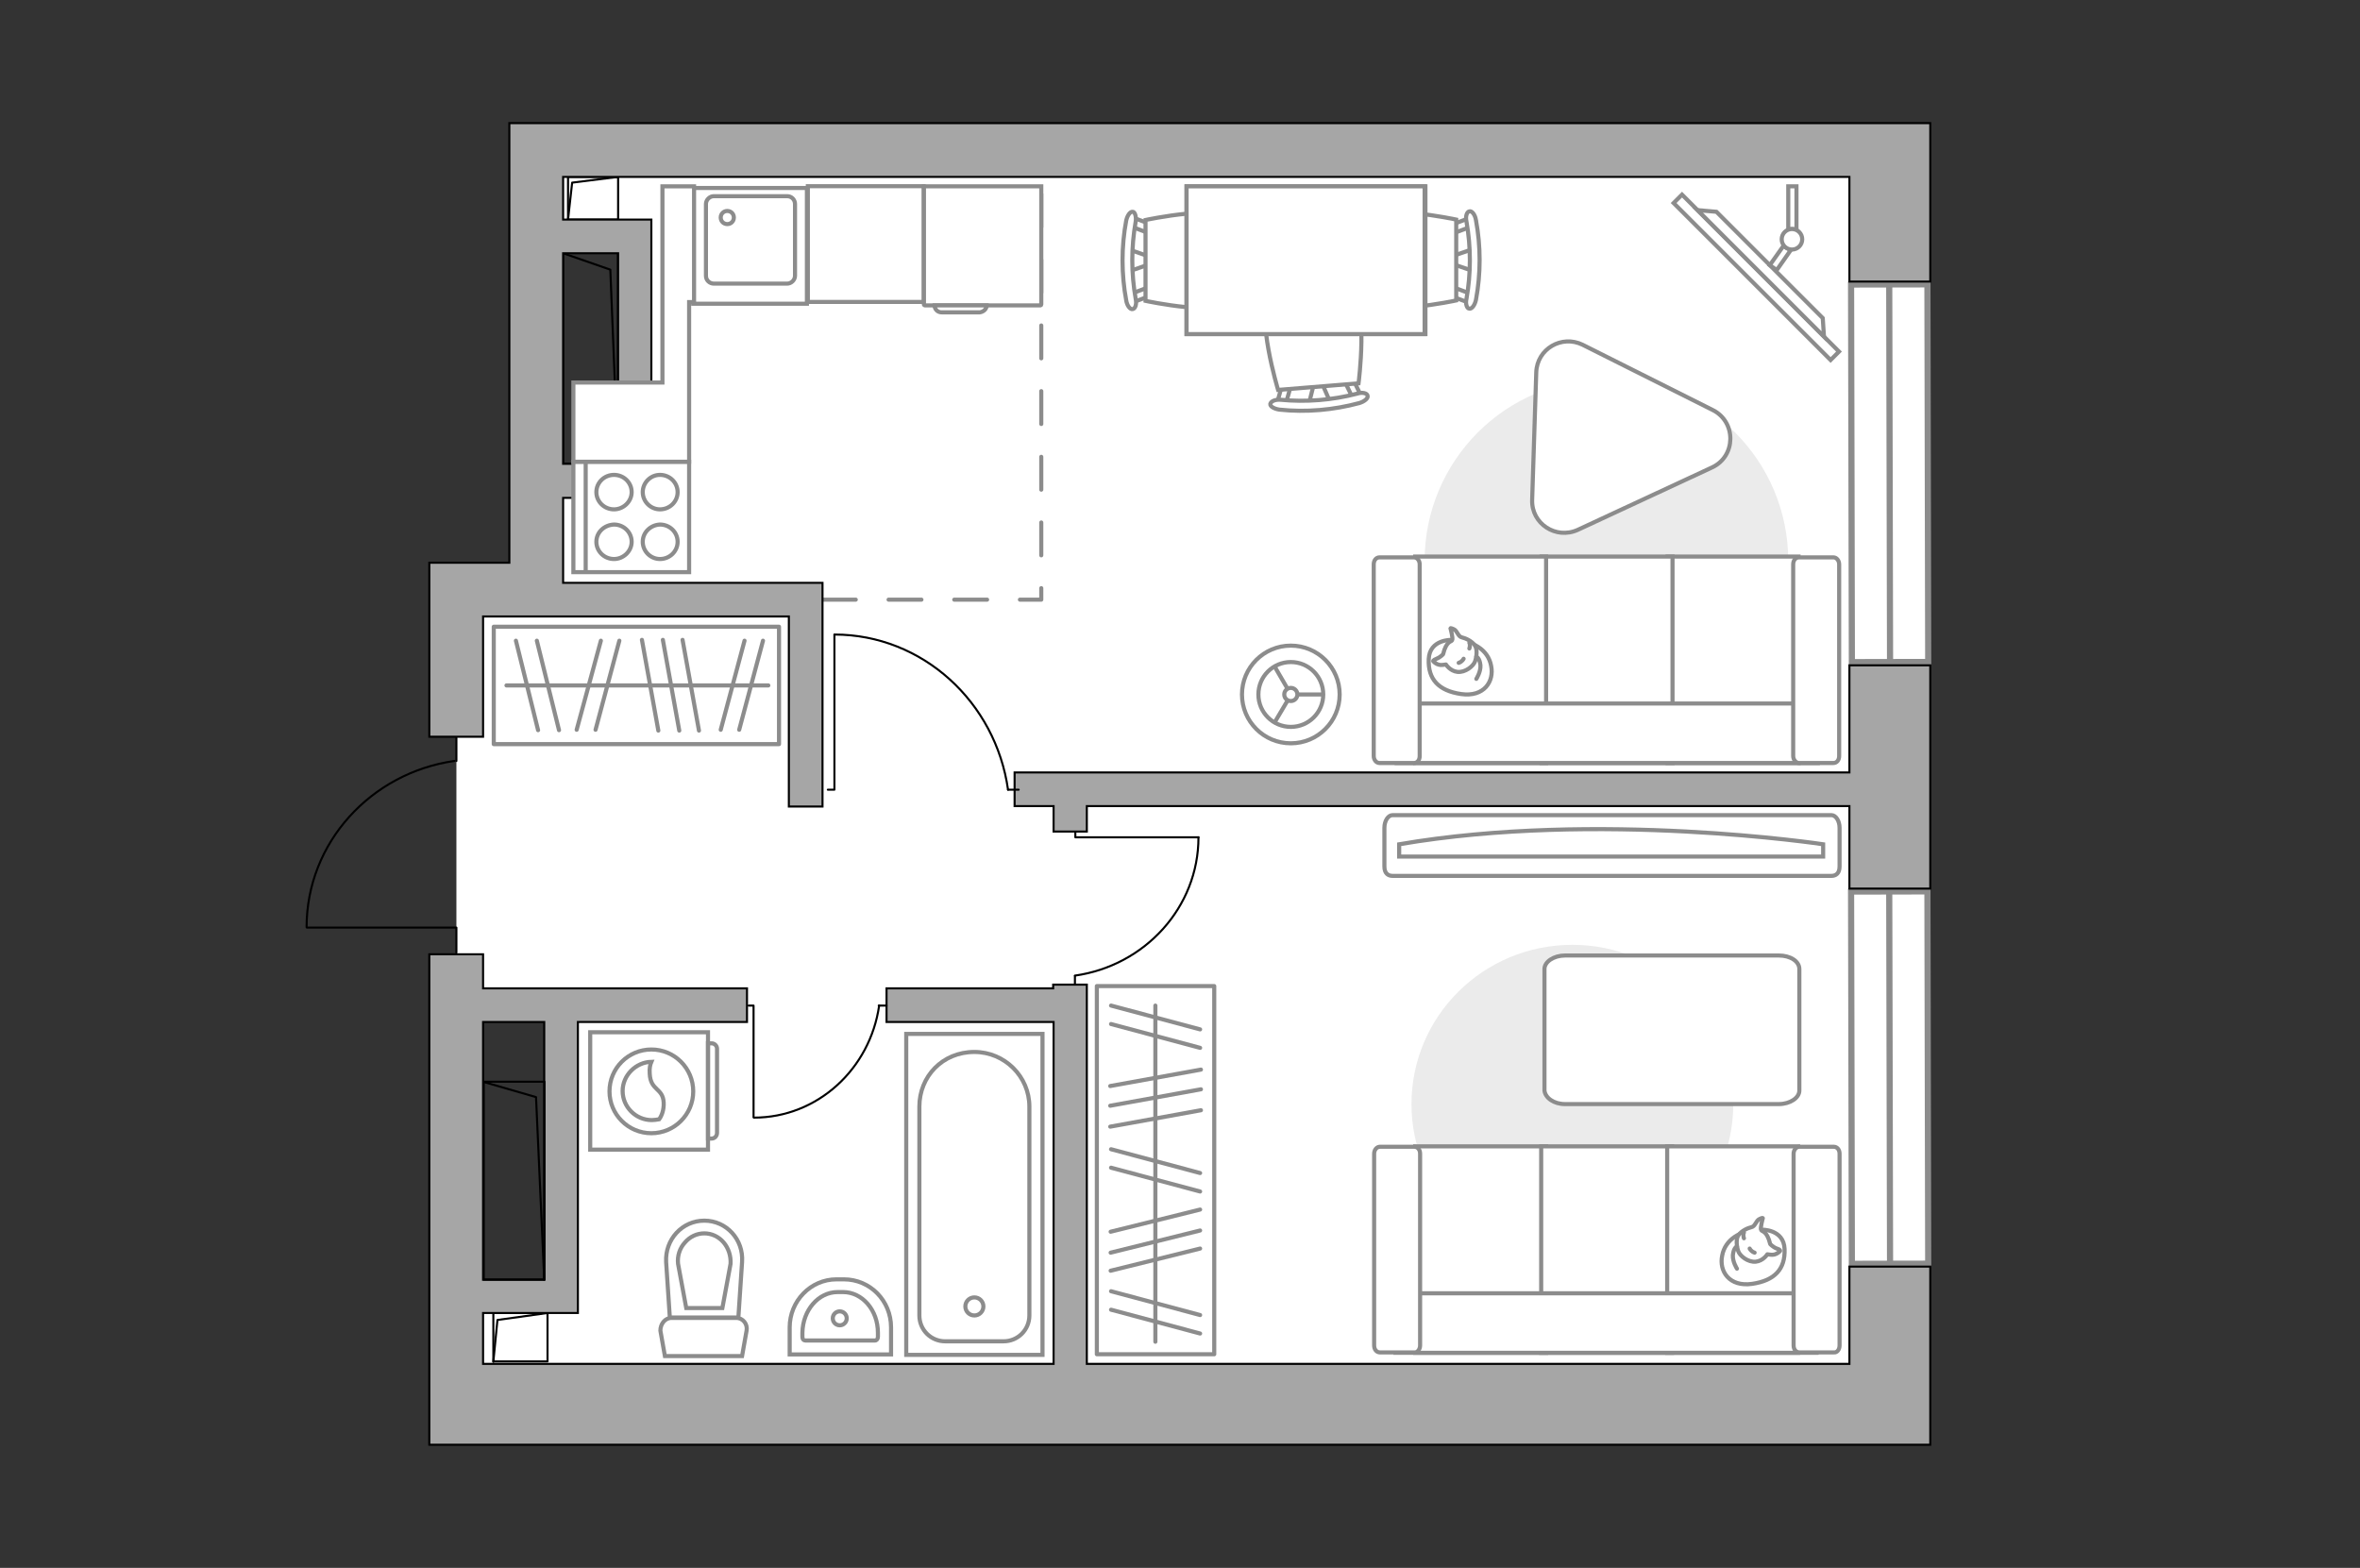 <?xml version="1.0" encoding="utf-8"?>
<!-- Generator: Adobe Illustrator 27.2.0, SVG Export Plug-In . SVG Version: 6.00 Build 0)  -->
<svg version="1.1" xmlns="http://www.w3.org/2000/svg" xmlns:xlink="http://www.w3.org/1999/xlink" x="0px" y="0px"
	 viewBox="0 0 575 382" style="enable-background:new 0 0 575 382;" xml:space="preserve">
<rect x="0" y="0" width="575" height="382" fill="#333333" stroke="none"/>
<style type="text/css">
	.st0{fill:#FFFFFF;}
	.st1{fill:#FFFFFF;stroke:#8C8C8C;stroke-width:1.5;stroke-linecap:round;stroke-miterlimit:10;}
	.st2{fill:none;stroke:#8C8C8C;stroke-linecap:round;stroke-linejoin:round;stroke-miterlimit:10;stroke-dasharray:8;}
	.st3{fill:none;stroke:#000000;stroke-width:0.5;stroke-linecap:round;stroke-linejoin:round;stroke-miterlimit:10;}
	.st4{fill:#A6A6A6;stroke:#000000;stroke-width:0.5;stroke-miterlimit:10;}
	.st5{fill:#FFFFFF;stroke:#8C8C8C;stroke-miterlimit:10;}
	.st6{fill:#EBEBEB;}
	.st7{fill:#FFFFFF;stroke:#8C8C8C;stroke-linecap:round;stroke-linejoin:round;stroke-miterlimit:10;}
	.st8{fill:none;stroke:#8C8C8C;stroke-linecap:round;stroke-linejoin:round;stroke-miterlimit:10;}
	.st9{fill-rule:evenodd;clip-rule:evenodd;fill:#FFFFFF;fill-opacity:0.1;stroke:#8C8C8C;stroke-miterlimit:10;}
</style>
<g id="bg_1_">
	<polygon class="st0" points="460.5,340.8 111.2,340.8 111.2,315.8 136.7,315.8 136.7,245.8 111.2,245.8 111.2,232.1 111.2,179.5 
		111.2,142 130.7,142 130.7,119.2 154,119.2 154,56.9 130.7,56.9 130.7,37.3 460.3,37.3 	"/>
</g>
<g id="windows_1_">
	<g>
		
			<rect x="451.1" y="69.3" transform="matrix(1 -2.093494e-03 2.093494e-03 1 -0.24 0.964)" class="st1" width="18.6" height="92"/>
		<line class="st1" x1="460.3" y1="69.3" x2="460.5" y2="161.3"/>
	</g>
	<g>
		
			<rect x="451.1" y="217.2" transform="matrix(1 -2.093491e-03 2.093491e-03 1 -0.549 0.965)" class="st1" width="18.6" height="90.7"/>
		<line class="st1" x1="460.3" y1="217.2" x2="460.5" y2="308"/>
	</g>
</g>
<g id="plan">
	<polyline class="st2" points="200.5,146.1 253.7,146.1 253.7,38.7 	"/>
	<g>
		<polyline class="st3" points="74.8,226 111.2,226 111.2,232.1 		"/>
		<line class="st3" x1="111.2" y1="179.8" x2="111.2" y2="185.4"/>
		<path class="st3" d="M110.7,185.4c-20.3,2.9-36,19.9-36,40.5"/>
	</g>
	<g>
		<rect x="120.2" y="319.9" class="st3" width="13.2" height="11.8"/>
		<polyline class="st3" points="120.2,331.8 121.2,321.6 133.4,319.9 		"/>
	</g>
	<g>
		<rect x="138.4" y="43.1" class="st3" width="12.2" height="10.4"/>
		<polyline class="st3" points="138.4,53.5 139.4,44.5 150.6,43.1 		"/>
	</g>
	<g>
		
			<rect x="118.2" y="80.7" transform="matrix(-2.320385e-11 1 -1 -2.320385e-11 231.274 -56.575)" class="st3" width="51.4" height="13.4"/>
		<polyline class="st3" points="137.2,61.7 148.7,65.7 150.6,113 		"/>
	</g>
	<g>
		<path class="st4" d="M456.9,30h-6.3H137.2h-9.3h-3.8v107.1h-6.4h-13.1v13.1v29.3h13.1v-29.3h17.7h1.8h55v46.3h8.2v-46.3v-2.1V142
			h-63.2v-4.9v-15.8h21.5V113h0V61.7h0v-8.2h-21.5V43.1h313.4v25.5h19.7V30H456.9z M150.6,61.7V113h-13.4V61.7H150.6z"/>
		<polygon class="st4" points="450.6,188.2 247.2,188.2 247.2,196.4 256.7,196.4 256.7,202.6 264.8,202.6 264.8,196.4 450.6,196.4 
			450.6,216.5 470.3,216.5 470.3,162.1 450.6,162.1 		"/>
		<path class="st4" d="M450.6,332.3H264.8v-92.4h-8.2v0.9H216v8.2h40.7v83.3H117.7v-12.4h23.1v-4.6v-3.6V249H182v-8.2h-64.3v-8.3
			h-13.1v99.8v1V352h346h4.6h15.1v-43.4h-19.7V332.3z M132.6,249v62.8h-14.9V249H132.6z"/>
	</g>
	<g>
		
			<rect x="101.1" y="280.2" transform="matrix(-2.111396e-11 1 -1 -2.111396e-11 412.857 162.448)" class="st3" width="48.2" height="14.8"/>
		<polyline class="st3" points="117.8,263.6 130.6,267.3 132.6,311.8 		"/>
	</g>
	<g>
		<path id="wc_00000114033139136315416010000000348346265003652790_" class="st5" d="M165.1,308"/>
		<g id="Group_26_00000168838785023925323120000002993883019834870422_">
			<path id="Vector_130_00000096754225540051934260000006849971919792599450_" class="st5" d="M163.6,321.1h15.8
				c1.6,0,2.8,1.5,2.5,3.1l-1.1,6.2h-18.8l-1.1-6.2C160.9,322.6,162,321.1,163.6,321.1z"/>
			<path id="Vector_131_00000156555022352738805280000005925556818614398878_" class="st5" d="M171.6,297.4c5.4,0,9.6,4.6,9.2,10.1
				l-0.9,13.5h-16.7l-0.9-13.5C162,302,166.2,297.4,171.6,297.4z"/>
			<path id="Vector_132_00000004539353521195502940000008550600045763227537_" class="st5" d="M176,318.7l2-10.8
				c0.1-1.9-0.5-3.8-1.7-5.2c-1.2-1.4-2.9-2.2-4.7-2.2c-1.8,0-3.5,0.8-4.7,2.2c-1.3,1.4-1.9,3.3-1.7,5.2l2,10.8H176z"/>
		</g>
	</g>
	<g>
		<path id="Vector_134_00000143604693245833366810000005244291126586931593_" class="st5" d="M203.8,311.7h1.8
			c6.4,0,11.5,5.2,11.5,11.7v6.6h-24.7v-6.6C192.4,317,197.5,311.7,203.8,311.7z"/>
		<path id="Vector_133_00000103972864979505642690000001943973171372282808_" class="st5" d="M204.1,314.8h1.3
			c4.7,0,8.5,4.4,8.5,9.9v1c0,0.5-0.3,0.9-0.7,0.9h-17c-0.4,0-0.7-0.3-0.7-0.9v-1C195.6,319.2,199.4,314.8,204.1,314.8z"/>
		<circle class="st5" cx="204.6" cy="321.2" r="1.7"/>
	</g>
	<g>
		<g>
			<path id="Vector_135_00000170996984190138206520000011693943896535753376_" class="st5" d="M220.8,251.9v78.2H254v-78.2H220.8z"
				/>
			<path id="Vector_136_00000172403448599370483280000004728817295197901238_" class="st5" d="M237.4,256.3L237.4,256.3
				c-7.8,0-13.4,6-13.4,13.3v50.9c0,3.5,2.8,6.3,6.3,6.3h14.2c3.5,0,6.3-2.8,6.3-6.3v-50.9C250.8,262.3,244.8,256.3,237.4,256.3z"/>
		</g>
		<circle class="st5" cx="237.4" cy="318.3" r="2.2"/>
	</g>
	<g>
		<g id="Group_27_00000121261383137719300130000003857773802096944273_">
			<path id="Vector_140_00000096781229482665046320000004841967095608020392_" class="st5" d="M168.9,74l27.7,0l0-28.2l-27.7,0
				L168.9,74z"/>
		</g>
		<path id="Vector_141_00000044876459031876591920000012719117661230045330_" class="st5" d="M191.8,47.8l-17.9,0
			c-1,0-1.9,0.9-1.9,1.9l0,17.5c0,1.1,0.9,1.9,1.9,1.9l17.9,0c1,0,1.9-0.9,1.9-1.9l0-17.5C193.7,48.7,192.9,47.8,191.8,47.8z"/>
		<path id="Vector_139_00000035502180106408845410000002701352775835149247_" class="st5" d="M177.2,54.6c-0.9,0-1.6-0.7-1.6-1.6
			c0-0.9,0.7-1.6,1.6-1.6c0.9,0,1.6,0.7,1.6,1.6C178.8,53.9,178.1,54.6,177.2,54.6z"/>
	</g>
</g>
<g id="furniture_1_">
	<g>
		<path id="Vector_142_00000138549531060284056420000008867791792437474995_" class="st5" d="M167.9,139.4l0-26.9l-28.2,0l0,26.9
			L167.9,139.4z"/>
		<g id="Group_28_00000140726512929321139730000012365708948298439836_">
			<g id="Group_29_00000000214041719731431280000012845060202034790560_">
				<path id="Vector_143_00000092432917683092887650000001579993464708247946_" class="st5" d="M156.6,119.9c0,2.3,1.9,4.2,4.2,4.2
					c2.4,0,4.3-1.9,4.3-4.2c0-2.3-1.9-4.2-4.3-4.2C158.5,115.7,156.6,117.6,156.6,119.9z"/>
				<path id="Vector_144_00000111877334742077771880000013365178776396801929_" class="st5" d="M145.3,119.9c0,2.3,1.9,4.2,4.3,4.2
					c2.3,0,4.3-1.9,4.3-4.2c0-2.3-1.9-4.2-4.3-4.2C147.2,115.7,145.3,117.6,145.3,119.9z"/>
			</g>
			<g id="Group_30_00000161615245756654217210000005275167067075331517_">
				<path id="Vector_145_00000124866182310933529720000005142839660340528312_" class="st5" d="M156.6,132c0,2.3,1.9,4.2,4.2,4.2
					c2.4,0,4.3-1.9,4.3-4.2c0-2.3-1.9-4.2-4.3-4.2C158.5,127.9,156.6,129.7,156.6,132z"/>
				<path id="Vector_146_00000046332065177071852560000010620697791125750670_" class="st5" d="M145.3,132c0,2.3,1.9,4.2,4.3,4.2
					c2.3,0,4.3-1.9,4.3-4.2c0-2.3-1.9-4.2-4.3-4.2C147.2,127.9,145.3,129.7,145.3,132z"/>
			</g>
		</g>
		<path id="Vector_147_00000026160130737261392280000017196043513617553538_" class="st5" d="M142.7,112.5l0,26.6"/>
	</g>
	<g>
		<path id="Vector_8_00000078006175340442858260000016978986664541137826_" class="st5" d="M225.3,74.4h28.2c0.1,0,0.2-0.1,0.2-0.2
			l0-28.8l-28.6,0v28.8C225.1,74.3,225.2,74.4,225.3,74.4z"/>
		<path id="Vector_9_00000091013396097848726270000003624254895993658285_" class="st5" d="M240.4,74.4h-12.7c0,1,0.8,1.7,1.7,1.7
			h9.3C239.6,76,240.4,75.3,240.4,74.4z"/>
	</g>
	
		<rect x="196.8" y="45.4" transform="matrix(-3.217178e-11 1 -1 -3.217178e-11 270.429 -151.435)" class="st5" width="28.2" height="28.2"/>
	<g id="Group_34_00000155146674158632392220000006174425305805830798_">
		<path id="Vector_158_00000098213243788091982830000001383585565159232948_" class="st3" d="M183.6,272.2V245h-1.2"/>
		<path id="Vector_159_00000060022958357139278740000003889504798537574286_" class="st3" d="M216,245h-1.9"/>
		<path id="Vector_160_00000016770332099912639050000003688644804801217676_" class="st3" d="M214.2,245
			c-2.2,15.4-15,27.3-30.5,27.3"/>
	</g>
	<g id="Group_34_00000137102315755940419320000004502311056705295012_">
		<path id="Vector_158_00000072262136017920780440000006173293419687903875_" class="st3" d="M292,204l-30,0v-1.3"/>
		<path id="Vector_159_00000080194263262034007560000018398091813185844894_" class="st3" d="M261.9,239.8v-2"/>
		<path id="Vector_160_00000032650485001756443260000015448041028445578929_" class="st3" d="M261.9,237.7
			c17-2.4,30.1-16.6,30.1-33.7"/>
	</g>
	<g id="Group_34_00000163763154081040749660000000241967437095790271_">
		<path id="Vector_158_00000160886266075553083620000005836478011790250659_" class="st3" d="M203.3,154.7v37.7h-1.6"/>
		<path id="Vector_159_00000043439301411129497290000011685215060438465159_" class="st3" d="M248.2,192.4h-2.6"/>
		<path id="Vector_160_00000066495414249599942940000004462960314062356890_" class="st3" d="M245.6,192.4
			c-3-21.3-20.8-37.8-42.3-37.8"/>
	</g>
	<g>
		<g id="Group_2_00000179630846277026094880000017390032692895497894_">
			<g id="Group_3_00000109709198093086384990000018011079269637513373_">
				<path id="Vector_10_00000132068833724231380280000003185954786733344176_" class="st5" d="M275.1,60.8l5.5,1.9v1.5l-5.5,1.9
					V60.8z"/>
			</g>
			<g id="Group_4_00000032608017654894352120000000977874497342128030_">
				<path id="Vector_11_00000142873897456951479930000006834681770569986697_" class="st5" d="M280.5,71.2c0,0.5-0.3,0.9-0.6,1
					l-4.5,1.7c-0.4,0.2-0.8-0.2-0.9-0.8c-0.1-0.6,0.2-1.2,0.5-1.3l4.5-1.7c0.4-0.2,0.8,0.2,0.9,0.8C280.5,71,280.5,71.1,280.5,71.2z
					"/>
			</g>
			<g id="Group_5_00000096739024664789119040000004097929690594811580_">
				<path id="Vector_12_00000176745951228529150320000014203135765039398018_" class="st5" d="M280.5,55.6c0,0.1,0,0.2,0,0.3
					c-0.1,0.6-0.5,0.9-0.9,0.8l-4.5-1.7c-0.4-0.2-0.7-0.8-0.5-1.4c0.1-0.6,0.5-0.9,0.9-0.8l4.5,1.7
					C280.2,54.7,280.5,55.1,280.5,55.6z"/>
			</g>
			<path id="Vector_13_00000106869440005670913260000016718401495050038684_" class="st5" d="M302.1,53.6c3.5,3.5,3.5,16.2,0,19.7
				c-4.1,4.1-23,0-23,0V53.6C279.1,53.6,298.1,49.5,302.1,53.6z"/>
			<path id="Vector_14_00000026872360125856357070000006322399346010258082_" class="st5" d="M276.7,54c-1.1,6.2-1.1,12.6,0,18.8
				c0.3,1.3-0.1,2.4-0.7,2.5c-0.6,0.2-1.4-0.8-1.6-2.1c-1.2-6.4-1.2-13.1,0-19.5c0.3-1.3,1-2.2,1.6-2.1
				C276.5,51.6,276.9,52.8,276.7,54z"/>
		</g>
		<g id="Group_2_00000161618171965896042370000012032236020591830176_">
			<g id="Group_3_00000018929265759114061350000002179992546025484430_">
				<path id="Vector_10_00000175303125590552073280000010511160819850689941_" class="st5" d="M358.8,66l-5.5-1.9v-1.5l5.5-1.9V66z"
					/>
			</g>
			<g id="Group_4_00000008138398800613982220000004003325289084553346_">
				<path id="Vector_11_00000018951312884312492620000008714500043841462186_" class="st5" d="M353.5,55.6c0-0.5,0.3-0.9,0.6-1
					l4.5-1.7c0.4-0.2,0.8,0.2,0.9,0.8c0.1,0.6-0.2,1.2-0.5,1.3l-4.5,1.7c-0.4,0.2-0.8-0.2-0.9-0.8C353.5,55.8,353.5,55.7,353.5,55.6
					z"/>
			</g>
			<g id="Group_5_00000170275768923930181670000014859382382548518072_">
				<path id="Vector_12_00000142887207543737071630000010917040979088889738_" class="st5" d="M353.5,71.2c0-0.1,0-0.2,0-0.3
					c0.1-0.6,0.5-0.9,0.9-0.8l4.5,1.7c0.4,0.2,0.7,0.8,0.5,1.4c-0.1,0.6-0.5,0.9-0.9,0.8l-4.5-1.7C353.8,72.1,353.5,71.7,353.5,71.2
					z"/>
			</g>
			<path id="Vector_13_00000074442298040655583320000000565633195200290473_" class="st5" d="M331.8,73.2c-3.5-3.5-3.5-16.2,0-19.7
				c4.1-4.1,23,0,23,0v19.7C354.8,73.2,335.9,77.3,331.8,73.2z"/>
			<path id="Vector_14_00000176020183384360437780000009440333053899124152_" class="st5" d="M357.3,72.8c1.1-6.2,1.1-12.6,0-18.8
				c-0.3-1.3,0.1-2.4,0.7-2.5c0.6-0.2,1.4,0.8,1.6,2.1c1.2,6.4,1.2,13.1,0,19.5c-0.3,1.3-1,2.2-1.6,2.1
				C357.4,75.2,357,74,357.3,72.8z"/>
		</g>
		<g id="Group_2_00000175292425316266523270000013481643348150716062_">
			<g id="Group_3_00000066475007157501684210000004460093073081311662_">
				<path id="Vector_10_00000041282236997851798940000005668205638681133462_" class="st5" d="M318.9,98.4l1.4-5.6l1.5-0.1l2.3,5.3
					L318.9,98.4z"/>
			</g>
			<g id="Group_4_00000007413098736169494100000004369630763957268412_">
				<path id="Vector_11_00000072961223231542077350000009177683665950567323_" class="st5" d="M328.8,92.2c0.5,0,1,0.2,1,0.5
					l2.1,4.3c0.2,0.4-0.1,0.8-0.7,1c-0.6,0.2-1.2-0.1-1.3-0.4l-2.1-4.3c-0.2-0.4,0.1-0.8,0.7-1C328.7,92.3,328.7,92.2,328.8,92.2z"
					/>
			</g>
			<g id="Group_5_00000158719609297633748380000006276612538059546012_">
				<path id="Vector_12_00000153702622287896551500000006321044683695305355_" class="st5" d="M313.3,93.5c0.1,0,0.2,0,0.3,0
					c0.6,0.1,1,0.4,0.8,0.9l-1.3,4.6c-0.1,0.5-0.7,0.7-1.3,0.6c-0.6-0.1-1-0.4-0.8-0.9l1.3-4.6C312.4,93.9,312.8,93.6,313.3,93.5z"
					/>
			</g>
			<path id="Vector_13_00000115492006543579885100000000238674423790747556_" class="st5" d="M309.5,72.1c3.2-3.7,15.8-4.8,19.6-1.6
				c4.4,3.7,1.9,22.9,1.9,22.9L311.4,95C311.4,95,305.8,76.5,309.5,72.1z"/>
			<path id="Vector_14_00000170252059025732192780000003203706215312126601_" class="st5" d="M312,97.4c6.2,0.6,12.6,0.1,18.7-1.5
				c1.2-0.4,2.4-0.1,2.5,0.5c0.2,0.6-0.7,1.4-2,1.8c-6.3,1.7-13,2.3-19.5,1.6c-1.3-0.2-2.3-0.8-2.2-1.4
				C309.7,97.7,310.8,97.3,312,97.4z"/>
		</g>
		<g>
			<path id="Vector_35_00000088822240716300966910000014318535427238311553_" class="st5" d="M347.3,45.4v36h-58.2V52.3v-6.9H347.3z
				"/>
			<path class="st5" d="M347.1,81.4v-36h-58v36H347.1z"/>
		</g>
	</g>
	<g>
		
			<rect x="400.9" y="66.2" transform="matrix(0.707 0.707 -0.707 0.707 173.183 -282.826)" class="st5" width="54.1" height="2.9"/>
		<polygon class="st5" points="444.1,77.5 418.2,51.6 413.6,51.2 444.4,82 		"/>
		<g>
			<path class="st5" d="M436.6,55.8c0.4,0,0.8,0.1,1.1,0.3V45.4h-2v10.5C436,55.8,436.3,55.8,436.6,55.8z"/>
			<path class="st5" d="M436.4,60.8c-0.8-0.1-1.4-0.5-1.8-1l-3.4,4.8l1.7,1.2L436.4,60.8z"/>
		</g>
		<circle class="st5" cx="436.6" cy="58.3" r="2.5"/>
	</g>
	<path id="Vector_00000161617866695179933780000016494775839253167805_" class="st6" d="M435.7,136.7c0,24.4-19.8,44.3-44.3,44.3
		c-24.4,0-44.3-19.8-44.3-44.3s19.8-44.3,44.3-44.3C415.9,92.4,435.7,112.2,435.7,136.7z"/>
	<g>
		<path id="Vector_54_00000074410595841192029850000015152792201351820716_" class="st5" d="M438.2,185.9h-31.9v-50.3h31.9V185.9z"
			/>
		<path id="Vector_55_00000066487007165128108100000002079581629124977059_" class="st5" d="M407.5,185.9h-31.9v-50.3h31.9V185.9z"
			/>
		<path id="Vector_56_00000080183073268845751930000006254461221154528912_" class="st5" d="M376.7,185.9h-31.9v-50.3h31.9V185.9z"
			/>
		<path id="Vector_57_00000034081172754597073020000000391439990930939552_" class="st5" d="M439.8,171.4l3,14.5H340.3v-14.5H439.8z
			"/>
		<path id="Vector_58_00000111870957967778332500000013652532305020525185_" class="st5" d="M436.9,184.2v-46.7c0-1,0.6-1.7,1.4-1.7
			h8.4c0.8,0,1.4,0.8,1.4,1.7v46.7c0,1-0.6,1.7-1.4,1.7h-8.4C437.6,185.9,436.9,185.1,436.9,184.2z"/>
		<path id="Vector_59_00000122687793821031639230000001975536323019132827_" class="st5" d="M334.7,184.2v-46.7c0-1,0.6-1.7,1.4-1.7
			h8.4c0.8,0,1.4,0.8,1.4,1.7v46.7c0,1-0.6,1.7-1.4,1.7h-8.4C335.3,185.9,334.7,185.1,334.7,184.2z"/>
		<g>
			<path class="st7" d="M353.7,155.9c0,0-5.4-0.2-5.6,4.7s2.4,7.7,7.9,8.5c5.6,0.8,8.1-3.1,7.3-6.9C362.6,158.4,359,156,353.7,155.9
				z"/>
			<path class="st7" d="M351.6,159.4c0,0-0.6,0.7-1.6,1.1s-0.8,0.6-0.8,0.6s0.9,1.1,2.3,0.9c0.8-0.1,0.8-0.1,0.8-0.1s1,1.6,2.8,1.8
				c1.9,0.2,3.9-1.4,4.3-2.6c0.4-1.2,0.6-3-0.1-3.9c-0.7-1-2.2-1.7-3.1-1.9c-1-0.2-1.1-1.6-2-2s-0.8-0.2-0.8-0.2s0.7,2.5,0.4,2.9
				C353.6,156.4,352.4,156.1,351.6,159.4z"/>
			<path class="st7" d="M356.6,160.5c0,0-0.3,0.7-1.2,1"/>
			<path class="st7" d="M358,158c0,0,0.3-0.8,0-1.4"/>
			<path class="st8" d="M359.7,160c0,0,0.8,0.2,1,2.1c0.1,1.6-1,3.3-1,3.3"/>
		</g>
	</g>
	<path class="st5" d="M373.3,121.8l1-31.1c0.2-5.7,6.2-9.2,11.3-6.7l31.7,15.9c5.8,2.9,5.7,11.3-0.2,14l-32.7,15.2
		C379.1,131.5,373.1,127.6,373.3,121.8z"/>
	
		<rect x="236.7" y="270.8" transform="matrix(3.210682e-11 -1 1 3.210682e-11 -3.558 566.65)" class="st8" width="89.7" height="28.6"/>
	<line class="st8" x1="270.5" y1="274.5" x2="292.6" y2="270.5"/>
	<line class="st8" x1="270.5" y1="269.4" x2="292.6" y2="265.4"/>
	<line class="st8" x1="270.5" y1="264.6" x2="292.6" y2="260.6"/>
	<line class="st8" x1="270.7" y1="284.5" x2="292.4" y2="290.3"/>
	<line class="st8" x1="270.7" y1="280" x2="292.4" y2="285.8"/>
	<line class="st8" x1="270.7" y1="249.5" x2="292.4" y2="255.3"/>
	<line class="st8" x1="270.7" y1="245" x2="292.4" y2="250.8"/>
	<line class="st8" x1="270.7" y1="319.1" x2="292.4" y2="324.9"/>
	<line class="st8" x1="270.7" y1="314.6" x2="292.4" y2="320.4"/>
	<line class="st8" x1="270.6" y1="309.6" x2="292.4" y2="304.2"/>
	<line class="st8" x1="270.6" y1="300.1" x2="292.4" y2="294.7"/>
	<line class="st8" x1="270.6" y1="305.2" x2="292.4" y2="299.8"/>
	<line class="st8" x1="281.5" y1="326.9" x2="281.5" y2="245"/>
	<rect x="120.3" y="152.7" class="st8" width="69.5" height="28.6"/>
	<line class="st8" x1="156.4" y1="155.9" x2="160.4" y2="178"/>
	<line class="st8" x1="161.5" y1="155.9" x2="165.5" y2="178"/>
	<line class="st8" x1="166.3" y1="155.9" x2="170.3" y2="178"/>
	<line class="st8" x1="146.4" y1="156.1" x2="140.5" y2="177.8"/>
	<line class="st8" x1="150.9" y1="156.1" x2="145.1" y2="177.8"/>
	<line class="st8" x1="181.4" y1="156.1" x2="175.6" y2="177.8"/>
	<line class="st8" x1="185.9" y1="156.1" x2="180.1" y2="177.8"/>
	<line class="st8" x1="130.8" y1="156.1" x2="136.2" y2="177.9"/>
	<line class="st8" x1="125.7" y1="156.1" x2="131.1" y2="177.9"/>
	<line class="st8" x1="123.4" y1="167" x2="187.2" y2="167"/>
	<g>
		<path id="Vector_90_00000132803382508160145340000008106608692861567422_" class="st5" d="M446.2,198.6c1.1,0,2,1.4,2,3.1v9.4
			c0,1.7-0.9,2.3-2,2.3H339.3c-1.1,0-2-0.6-2-2.3v-9.4c0-1.7,0.9-3.1,2-3.1H446.2z"/>
		<path id="Vector_91_00000026870203292816057560000015138167959869668002_" class="st5" d="M340.9,208.7h103.3l0-3
			c0,0-54.9-8.3-103.3,0L340.9,208.7z"/>
	</g>
	<path id="Vector_00000078041325183237553560000001316562208372864134_" class="st6" d="M343.9,269c0,21.4,17.5,38.8,39.2,38.8
		s39.2-17.4,39.2-38.8s-17.5-38.8-39.2-38.8S343.9,247.6,343.9,269z"/>
	<g>
		<path id="Vector_54_00000026155813851056979500000011557858494351485365_" class="st5" d="M344.8,329.6h31.9v-50.3h-31.9V329.6z"
			/>
		<path id="Vector_55_00000138571691705226411050000015476802467891099572_" class="st5" d="M375.5,329.6h31.9v-50.3h-31.9V329.6z"
			/>
		<path id="Vector_56_00000031187959858376715560000012902578860810317699_" class="st5" d="M406.2,329.6h31.9v-50.3h-31.9V329.6z"
			/>
		<path id="Vector_57_00000030445052409649544750000016282766295105448338_" class="st5" d="M343.1,315.1l-3,14.5h102.5v-14.5H343.1
			z"/>
		<path id="Vector_58_00000030480150630502792090000009657657072192113072_" class="st5" d="M346,327.8v-46.7c0-1-0.6-1.7-1.4-1.7
			h-8.4c-0.8,0-1.4,0.8-1.4,1.7v46.7c0,1,0.6,1.7,1.4,1.7h8.4C345.3,329.6,346,328.8,346,327.8z"/>
		<path id="Vector_59_00000052818465138546311360000017482913473978187967_" class="st5" d="M448.2,327.8v-46.7c0-1-0.6-1.7-1.4-1.7
			h-8.4c-0.8,0-1.4,0.8-1.4,1.7v46.7c0,1,0.6,1.7,1.4,1.7h8.4C447.6,329.6,448.2,328.8,448.2,327.8z"/>
		<g>
			<path class="st7" d="M429.2,299.6c0,0,5.4-0.2,5.6,4.7c0.2,4.9-2.4,7.7-7.9,8.5c-5.6,0.8-8.1-3.1-7.3-6.9
				C420.3,302.1,423.9,299.6,429.2,299.6z"/>
			<path class="st7" d="M431.3,303.1c0,0,0.6,0.7,1.6,1.1c1,0.3,0.8,0.6,0.8,0.6s-0.9,1.1-2.3,0.9c-0.8-0.1-0.8-0.1-0.8-0.1
				s-1,1.6-2.8,1.8c-1.9,0.2-3.9-1.4-4.3-2.6c-0.4-1.2-0.6-3,0.1-3.9c0.7-1,2.2-1.7,3.1-1.9c1-0.2,1.1-1.6,2-2
				c0.8-0.4,0.8-0.2,0.8-0.2s-0.7,2.5-0.4,2.9C429.3,300.1,430.5,299.8,431.3,303.1z"/>
			<path class="st7" d="M426.3,304.2c0,0,0.3,0.7,1.2,1"/>
			<path class="st7" d="M424.9,301.7c0,0-0.3-0.8,0-1.4"/>
			<path class="st8" d="M423.2,303.7c0,0-0.8,0.2-1,2.1c-0.1,1.6,1,3.3,1,3.3"/>
		</g>
	</g>
	<path id="Vector_84_00000118394913347739667220000000055174870932377988_" class="st7" d="M381.3,269l52.1,0c2.7,0,5-1.5,5-3.3
		l0-29.6c0-1.9-2.2-3.3-5-3.3l-52.1,0c-2.7,0-5,1.5-5,3.3l0,29.6C376.5,267.5,378.6,269,381.3,269z"/>
	<g>
		<path class="st5" d="M172.5,280.1l0-28.6l-28.7,0l0,28.6H172.5z"/>
		<path class="st9" d="M174.7,276l0-20.5c0-0.7-0.6-1.3-1.3-1.3h-0.9l0,23.2h0.9C174.1,277.4,174.7,276.8,174.7,276z"/>
	</g>
	<circle class="st5" cx="158.7" cy="265.9" r="10.2"/>
	<path class="st5" d="M161.7,268.6c-0.2-3.6-3.2-2.8-3.4-7c-0.1-1.3,0.1-2.2,0.4-2.9c-3.8,0.1-7,3.3-7,7.1c0,3.9,3.2,7.1,7.1,7.1
		c0.6,0,1.2-0.1,1.8-0.2C161.2,271.9,161.8,270.4,161.7,268.6z"/>
	<g>
		<circle class="st5" cx="314.5" cy="169.2" r="11.9"/>
		<circle class="st5" cx="314.5" cy="169.2" r="7.9"/>
		<circle class="st5" cx="314.5" cy="169.2" r="1.6"/>
		<path class="st5" d="M314.5,169.2"/>
		<line class="st5" x1="316.1" y1="169.2" x2="322.4" y2="169.2"/>
		<line class="st5" x1="313.7" y1="170.7" x2="310.5" y2="176.1"/>
		<line class="st5" x1="313.7" y1="167.8" x2="310.5" y2="162.3"/>
	</g>
	<polygon class="st5" points="169.1,73.6 167.9,73.6 167.9,94.9 167.9,96.7 167.9,112.5 139.7,112.5 139.7,93.2 161.4,93.2 
		161.4,45.4 165.8,45.4 167.9,45.4 169.1,45.4 	"/>
</g>
<g id="points">
	<path id="hallway" class="st4" d="M177.2,216.5"/>
	<path id="kitchen" class="st4" d="M206.3,105.3"/>
	<path id="wc_x5F_bedroom" class="st5" d="M195.6,282.9"/>
	<path id="bedroom_x5F_1" class="st5" d="M340.8,115.8"/>
	<path id="bedroom_x5F_2" class="st5" d="M343.9,255.7"/>
</g>
</svg>
